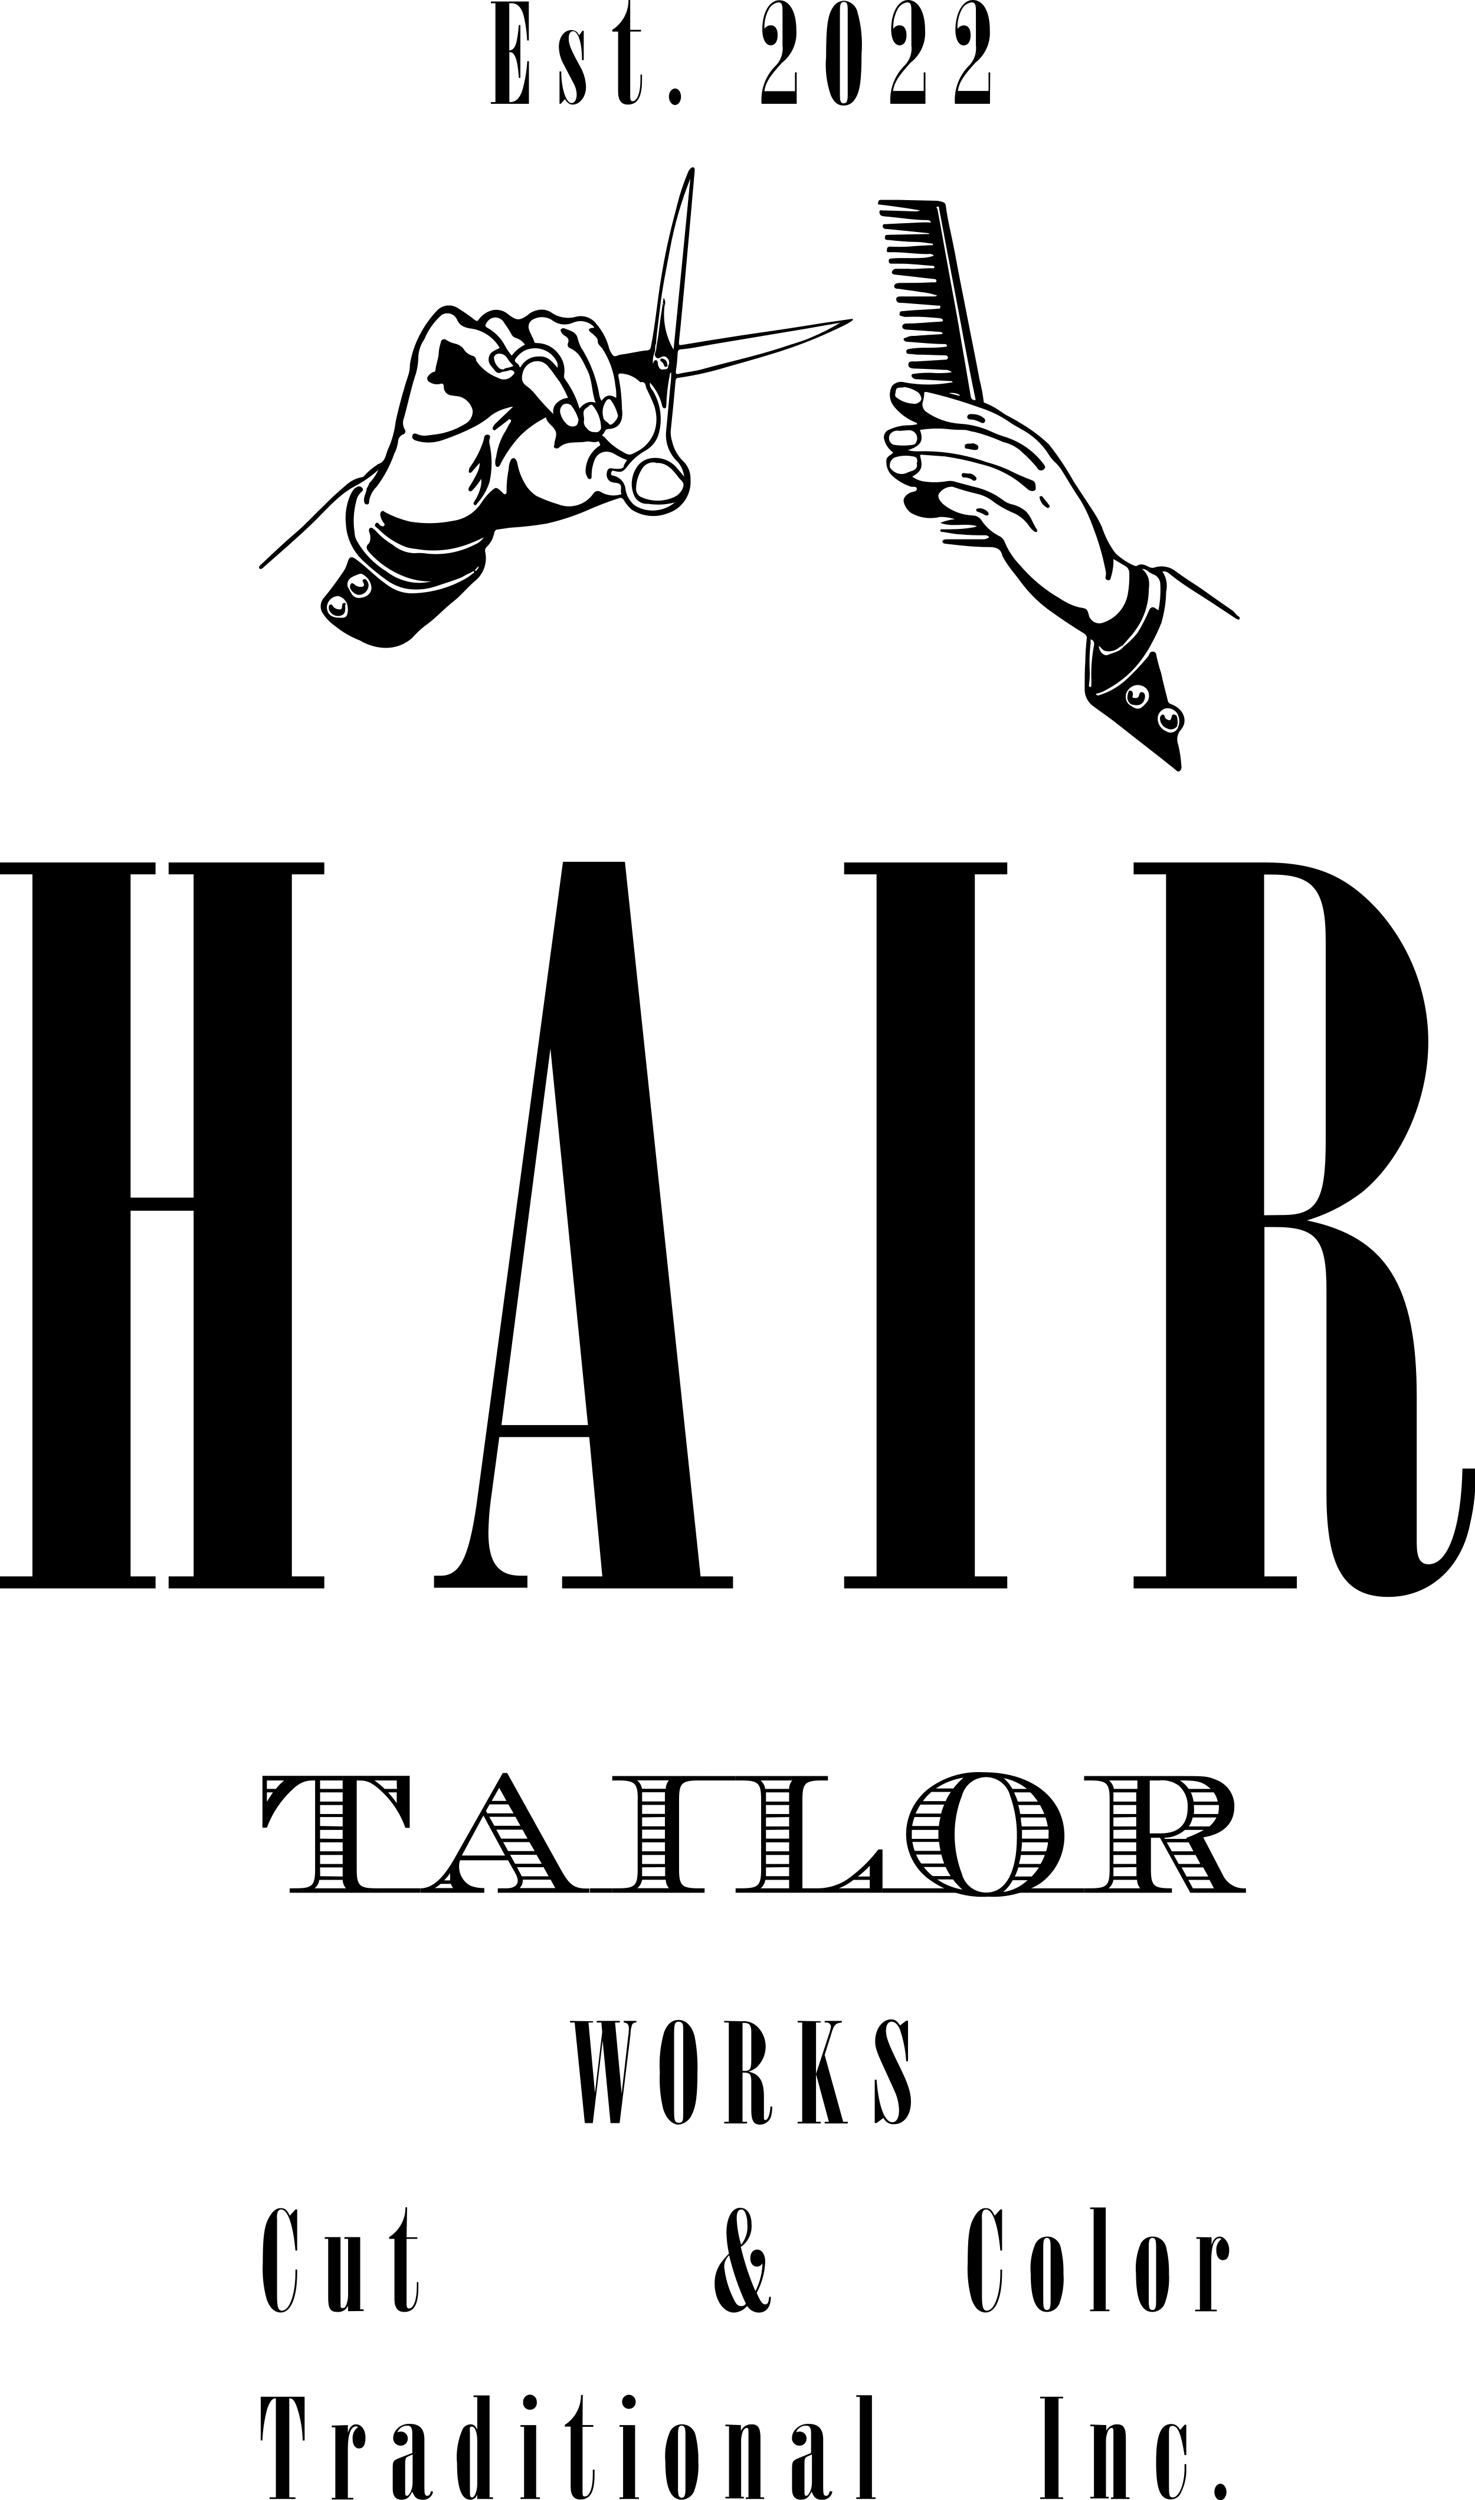 <?xml version="1.0" encoding="UTF-8"?><svg id="a" xmlns="http://www.w3.org/2000/svg" viewBox="0 0 136.45 231.17"><path d="M14.39,79.74v1.1h-2.31v29.89h5.83v-29.89h-2.31v-1.1h14.4v1.1h-3v64.91h3v1.11H15.6v-1.11h2.31v-33.81h-5.83v33.81h2.31v1.11H0v-1.11H3V80.84H0v-1.1H14.39Z"/><path d="M64.81,145.75h3v1.11h-15.81v-1.11h3.72l-1.21-12.88h-8.32l-.81,6c-.12,.94-.18,1.88-.2,2.82,0,2.81,.91,4,3,4h.61v1.11h-8.64v-1.11h.61c1.81,0,2.61-1.71,3.32-6.54l8-59.47h5.73l7,66.07Zm-13.89-48.81l-4.53,34.82h8l-3.47-34.82Z"/><path d="M93.18,79.74v1.1h-3v64.91h3v1.11h-15.09v-1.11h3V80.84h-3v-1.1h15.09Z"/><path d="M116.93,79.74c4.73,0,7.55,1.2,10.47,4.32,3.04,3.37,4.73,7.74,4.73,12.28,0,5.33-2.42,10.77-6,13.79-1.56,1.22-3.33,2.14-5.23,2.71,7.34,1.51,10.16,6,10.16,16.31v13.48c0,1.41,.3,2,1.11,2,1.81,0,3-3.42,3.12-8.85h1.2c.07,1.72-.1,3.45-.5,5.13-.81,4.13-3.82,6.74-7.55,6.74-4.12,0-5.73-2.71-5.73-9.56v-18.81c0-4.73-.91-5.83-4.83-5.83h-.91v32.3h3v1.11h-15.1v-1.11h3V80.84h-3v-1.1h12.06Zm1.71,32.6c3.22,0,4-1.31,4-6.94v-18.4c0-4.73-1.11-6.14-5-6.14h-.7v31.5l1.7-.02Z"/><path d="M27.49,208.08h-.16c-.22-2.4-.71-3.8-1.32-3.8-.15,0-.27,.1-.32,.24-.07,.21-.09,.43-.06,.65v7.15c0,1,.12,1.32,.45,1.32,.71,0,1.25-1.51,1.25-3.53v-.27h.16v.25c0,2.33-.57,3.72-1.52,3.72-.56,0-1-.4-1.29-1.18-.31-1.11-.43-2.25-.37-3.4,0-2.24,.12-3.29,.47-4s.72-1.07,1.18-1.07,.59,.2,.85,.7l.52-.58h.16v3.8Z"/><path d="M32.2,213.69v-.51c-.18,.39-.58,.62-1,.58-.64,0-.84-.31-.84-1.3v-5.46h-.32v-.16h1.46v5.9c0,.61,0,.66,.2,.66s.25-.12,.35-.32c.12-.35,.17-.71,.15-1.08v-5h-.34v-.16h1.46v6.68h.32v.15l-1.44,.02Z"/><path d="M37.61,206.86h1v.14h-1v6c0,.31,.06,.44,.22,.44,.43,0,.73-.78,.73-2v-.44h.14v.48c0,1.59-.39,2.28-1.31,2.28-.6,0-.9-.39-.9-1.2v-5.56h-.49v-.16c.94-.6,1.52-1.64,1.51-2.76h.15l-.05,2.78Z"/><path d="M70.57,209.2c-.1,.22-.31,.36-.55,.37-.37,0-.61-.31-.61-.78s.24-.8,.64-.8,.74,.43,.74,1.12c-.04,1.01-.31,2-.79,2.89,.34,.78,.53,1.06,.78,1.06s.32-.18,.38-.7h.15c0,.93-.41,1.46-1.12,1.46-.44-.01-.84-.24-1.07-.61-.3,.36-.74,.58-1.21,.61-1,0-1.8-1.18-1.8-2.7-.01-.64,.17-1.27,.52-1.81,.24-.33,.51-.65,.8-.94-.13-.64-.21-1.28-.23-1.93,0-1.37,.51-2.31,1.26-2.31s1.07,.7,1.07,1.62c.03,.79-.34,1.55-1,2,.33,1.4,.78,2.77,1.35,4.09,.38-.74,.6-1.56,.65-2.39v-.2l.04-.05Zm-3.56,.51c.11,.95,.38,1.87,.8,2.73,.28,.63,.44,.78,.79,.78,.16,0,.31-.09,.4-.22-.67-1.44-1.18-2.94-1.55-4.48-.32,.31-.49,.75-.45,1.19h0Zm2.13-4c0-.83-.23-1.43-.55-1.43s-.44,.31-.44,.81c.03,.83,.17,1.66,.41,2.45,.42-.51,.63-1.17,.58-1.83Z"/><path d="M92.7,208.08h-.16c-.22-2.4-.71-3.8-1.32-3.8-.15,0-.27,.1-.32,.24-.07,.21-.09,.43-.06,.65v7.15c0,1,.12,1.32,.45,1.32,.71,0,1.25-1.51,1.25-3.53v-.27h.16v.25c0,2.33-.57,3.72-1.52,3.72-.56,0-1-.4-1.29-1.18-.31-1.11-.43-2.25-.37-3.4,0-2.24,.12-3.29,.47-4s.72-1.07,1.18-1.07,.59,.2,.85,.7l.52-.58h.16v3.8Z"/><path d="M98.11,207.74c.2,.81,.29,1.64,.27,2.48,.07,.94-.06,1.89-.38,2.78-.2,.46-.65,.76-1.15,.76-1,0-1.5-1.13-1.5-3.5-.09-.97,.06-1.94,.44-2.83,.22-.4,.65-.65,1.11-.64,.57,0,1.07,.4,1.21,.95h0Zm-1.6,5c0,.64,.08,.84,.34,.84s.34-.2,.34-.84v-5c0-.64-.09-.83-.34-.83s-.34,.19-.34,.83v5Z"/><path d="M102.29,213.54h.34v.15h-1.78v-.15h.32v-9.29h-.32v-.15h1.44v9.44Z"/><path d="M107.87,207.74c.2,.81,.29,1.64,.27,2.48,.06,.94-.07,1.89-.4,2.78-.19,.46-.64,.76-1.14,.76-1,0-1.51-1.13-1.51-3.5-.09-.97,.06-1.94,.44-2.83,.22-.4,.65-.65,1.11-.64,.58,0,1.08,.39,1.23,.95h0Zm-1.6,5c0,.64,.08,.84,.34,.84s.34-.2,.34-.84v-5c0-.64-.08-.83-.34-.83s-.34,.19-.34,.83v5Z"/><path d="M112.08,206.86v.71c.17-.54,.41-.78,.77-.78s.86,.52,.86,1.23-.23,.95-.59,.95-.6-.37-.6-.86c-.04-.43,.14-.85,.48-1.11-.05-.04-.12-.06-.18-.06-.5,0-.77,.75-.77,2.07v4.54h.51v.15h-2v-.15h.44v-6.55h-.32v-.16l1.4,.02Z"/><path d="M54.86,186.88v.12h-.42l.6,6.51,.67-5.63-.08-.88h-.43v-.15h2.14v.15h-.44l.61,6.57,.58-5.09c.05-.3,.08-.61,.09-.92,0-.37-.14-.54-.48-.56v-.15h1.17v.15h-.08c-.15,0-.28,.1-.33,.24-.09,.29-.14,.59-.14,.9l-1,8.16h-.84l-.73-7.64-.91,7.64h-.74l-.94-9.3h-.43v-.15l2.13,.03Z"/><path d="M64.26,188.28c.21,1.1,.3,2.21,.26,3.33,0,2.14-.14,3.16-.51,3.89-.21,.52-.69,.88-1.24,.94-.56,0-1.12-.53-1.41-1.41-.28-1.13-.38-2.29-.32-3.45-.08-1.25,.05-2.51,.4-3.71,.3-.75,.74-1.11,1.35-1.11s1.21,.5,1.47,1.52Zm-1.06-.35c0-.66,0-.73-.09-.85-.07-.1-.19-.17-.31-.16-.35,0-.44,.2-.44,1v7.35c0,.81,.09,1,.44,1s.4-.17,.4-.78v-7.56Z"/><path d="M68.69,186.88c.56-.04,1.1,.19,1.47,.61,.43,.47,.67,1.09,.67,1.73,0,.74-.31,1.44-.85,1.94-.22,.17-.47,.3-.74,.38,1,.21,1.43,.85,1.43,2.3v1.9c0,.19,0,.28,.16,.28s.42-.48,.44-1.25h.17c0,.25-.02,.49-.07,.73-.07,.54-.53,.94-1.07,.94-.58,0-.8-.38-.8-1.34v-2.65c0-.67-.13-.82-.68-.82h-.13v4.55h.42v.15h-2.11v-.15h.42v-9.18h-.42v-.15l1.69,.03Zm.24,4.59c.45,0,.57-.18,.57-1v-2.57c0-.67-.16-.87-.71-.87h-.1v4.44h.24Z"/><path d="M75.92,186.88v.12h-.43v4.74l1.19-3.63c.09-.24,.15-.49,.19-.75-.02-.22-.21-.38-.43-.36h-.15v-.15h1.58v.15c-.58,.05-.74,.22-1,1.15l-.58,1.85,1.71,6.18h.43v.15h-2.14v-.15h.39l-1.19-4.41v4.41h.43v.15h-2.13v-.15h.42v-9.18h-.42v-.15l2.13,.03Z"/><path d="M84,190.58h-.17c-.06-.98-.25-1.95-.56-2.88-.18-.5-.48-.78-.79-.78s-.52,.3-.52,.84,.21,1.19,1.11,3,1.2,2.65,1.2,3.56c0,1.22-.63,2.08-1.54,2.08-.42,.04-.82-.19-1-.58l-.64,.47h-.17v-4h.17c.19,2.44,.74,3.93,1.46,3.93,.38,0,.62-.42,.62-1.08-.01-.52-.11-1.03-.29-1.51q-.12-.3-.73-1.63c-1.07-2.31-1.19-2.63-1.19-3.29,0-1.09,.66-2,1.46-2,.37,0,.55,.12,.84,.56l.57-.44h.17v3.75Z"/><path d="M24.94,231.05v-.15h.58v-9.15h-.06c-.28,0-.52,.32-.75,1-.25,.95-.39,1.91-.44,2.89h-.15v-4.04h4.06v4.05h-.18c-.02-1.08-.21-2.15-.56-3.17-.22-.56-.38-.73-.63-.73h-.05v9.15h.57v.15h-2.39Z"/><path d="M32.18,224.22v.71c.17-.54,.41-.78,.76-.78,.5,0,.87,.52,.87,1.23s-.23,1-.6,1-.59-.37-.59-.86c-.04-.44,.15-.86,.51-1.12-.06-.04-.12-.06-.19-.06-.49,0-.76,.75-.76,2.07v4.54h.51v.15h-2v-.15h.33v-6.52h-.33v-.16l1.49-.05Z"/><path d="M40.06,230.37c-.08,.48-.52,.81-1,.75-.47,0-.71-.19-.92-.75-.3,.58-.52,.75-1,.75s-.81-.27-.81-1v-1.86c0-.7,0-.77,.76-1.05l1.05-.41v-1.8c0-.54-.13-.73-.48-.73-.4,0-.76,.25-.91,.62,.1-.05,.22-.07,.33-.07,.34-.01,.63,.26,.64,.6,0,.02,0,.03,0,.05,.01,.35-.26,.64-.61,.65-.02,0-.03,0-.05,0-.38,0-.68-.29-.69-.67,0-.01,0-.03,0-.04,0-.23,.08-.46,.21-.65,.3-.44,.82-.69,1.35-.65,.89,0,1.33,.47,1.33,1.43v4.51c0,.54,.06,.71,.26,.71s.27-.13,.35-.43l.19,.04Zm-2.17-3.31c-.37,.15-.41,.22-.41,.78v2.33c0,.51,0,.59,.18,.59s.51-.54,.51-1.22v-2.61l-.28,.13Z"/><path d="M45.29,230.9h.32v.15h-1.46v-.42c-.08,.3-.35,.5-.66,.49-.8,0-1.21-1.13-1.21-3.33-.11-1.12,.08-2.25,.55-3.27,.16-.22,.42-.36,.7-.37,.27,0,.44,.13,.62,.48v-3h-.34v-.15h1.48v9.42Zm-1.14-5.26c0-.72-.21-1.28-.48-1.28s-.2,.1-.2,.65v5.18c0,.57,0,.72,.21,.72s.47-.54,.47-1.27v-4Z"/><path d="M49.6,230.9h.34v.15h-1.79v-.15h.33v-6.52h-.33v-.16h1.45v6.68Zm.06-8.81c.04,.35-.2,.67-.56,.71-.35,.04-.67-.2-.71-.56,0-.05,0-.11,0-.16-.01-.36,.28-.67,.64-.68h0c.36,.02,.64,.32,.63,.68Z"/><path d="M53.89,224.22h1v.16h-1v6c0,.31,0,.44,.21,.44,.44,0,.74-.78,.74-2v-.48h.16v.48c0,1.59-.4,2.28-1.32,2.28-.6,0-.89-.39-.89-1.2v-5.54h-.54v-.16c.94-.6,1.5-1.64,1.5-2.76h.16l-.02,2.78Z"/><path d="M58.75,230.9h.35v.15h-1.79v-.15h.33v-6.52h-.33v-.16h1.44v6.68Zm.06-8.81c0,.35-.28,.63-.63,.63s-.63-.28-.63-.63h0c-.02-.36,.26-.66,.62-.68h.02c.36,.02,.63,.32,.62,.68Z"/><path d="M64.33,225.1c.2,.81,.29,1.65,.27,2.48,.06,.94-.08,1.89-.4,2.78-.2,.45-.65,.75-1.15,.76-1,0-1.5-1.13-1.5-3.5-.09-.97,.06-1.94,.44-2.83,.22-.4,.64-.65,1.1-.64,.58,0,1.09,.39,1.24,.95h0Zm-1.61,5c0,.64,.09,.84,.34,.84s.35-.2,.35-.84v-5c0-.64-.09-.83-.35-.83s-.34,.19-.34,.83v5Z"/><path d="M68.54,224.22v.53c.18-.38,.58-.62,1-.6,.59,0,.81,.33,.81,1.26v5.49h.34v.15h-1.69v-.15h.24v-5.9c0-.38,0-.52-.16-.52s-.3,.17-.38,.37c-.11,.32-.16,.66-.14,1v5h.25v.15h-1.7v-.15h.33v-6.52h-.33v-.16l1.43,.05Z"/><path d="M77,230.37c-.08,.48-.52,.81-1,.75-.46,0-.7-.19-.92-.75-.29,.58-.52,.75-1,.75s-.81-.27-.81-1v-1.86c0-.7,.06-.77,.76-1.05l1-.41v-1.8c0-.54-.12-.73-.48-.73-.4,0-.76,.25-.91,.62,.1-.05,.22-.07,.33-.07,.34-.01,.63,.26,.64,.6,0,.02,0,.03,0,.05,.01,.35-.26,.64-.61,.65-.01,0-.03,0-.04,0-.38,.01-.69-.28-.7-.66,0-.02,0-.03,0-.05,0-.23,.08-.46,.21-.65,.31-.44,.82-.68,1.35-.65,.89,0,1.33,.47,1.33,1.43v4.51c0,.54,.06,.71,.26,.71s.27-.13,.35-.43l.24,.04Zm-2.17-3.31c-.37,.15-.41,.22-.41,.78v2.33c0,.51,0,.59,.18,.59s.51-.54,.51-1.22v-2.61l-.28,.13Z"/><path d="M80.66,230.9h.34v.15h-1.79v-.15h.33v-9.29h-.33v-.15h1.45v9.44Z"/><path d="M98.35,221.6v.15h-.43v9.15h.43v.15h-2.13v-.15h.43v-9.15h-.43v-.15h2.13Z"/><path d="M102.34,224.22v.53c.19-.38,.58-.61,1-.6,.59,0,.81,.33,.81,1.26v5.49h.34v.15h-1.71v-.15h.22v-5.9c0-.38,0-.52-.16-.52s-.3,.17-.38,.37c-.11,.32-.17,.66-.15,1v5h.26v.15h-1.7v-.15h.33v-6.52h-.33v-.16l1.47,.05Z"/><path d="M109.74,227h-.16c-.32-2-.61-2.71-1.13-2.71-.23,0-.31,.17-.31,.61v4.75c0,1,0,1.26,.35,1.26,.58,0,1.09-1.23,1.09-2.67v-.41h.16v.43c.03,.77-.15,1.54-.5,2.22-.16,.38-.54,.62-.95,.61-1,0-1.34-1-1.34-3.47s.43-3.5,1.41-3.5c.31,0,.6,.16,.74,.44l.09,.1,.39-.47h.16v2.81Z"/><path d="M113.46,230.4c0,.43-.26,.77-.56,.77s-.56-.34-.56-.77,.25-.76,.56-.76,.56,.36,.56,.76Z"/><path d="M37.9,169h-.4c-.42-1.2-1.1-2.28-2-3.18-.94-.92-1.44-1.2-2.22-1.2h-.28v8.2c0,1.53,.25,1.77,1.82,1.77h.53v.41h-8.55v-.41h.53c1.57,0,1.82-.24,1.82-1.77v-8.2h-.23c-.87,0-1.45,.34-2.39,1.36-.8,.87-1.43,1.89-1.84,3h-.41v-4.79h13.62v4.81Zm-12.38-3.6c.23-.29,.48-.55,.76-.78h-1.59v.78h.83Zm-.83,.32v.87c.18-.3,.3-.5,.56-.87h-.56Zm4.85,8.09c-.04,.31-.2,.59-.44,.78h2.9c-.18-.22-.29-.49-.3-.78h-2.16Zm2.16-.31v-.84h-2.09v.34c.01,.16,.01,.31,0,.47l2.09,.03Zm0-8.1v-.78h-2.09v.78h2.09Zm0,1.17v-.85h-2.09v.85h2.09Zm0,1.15v-.83h-2.09v.83h2.09Zm0,1.15v-.87h-2.09v.83l2.09,.04Zm0,1.15v-.83h-2.09v.81l2.09,.02Zm0,1.15v-.83h-2.09v.83h2.09Zm0,1.17v-.83h-2.09v.83h2.09Zm5-7.72h-2.06c.34,.23,.65,.49,.94,.78h1.14l-.02-.78Zm-.8,1.1c.29,.31,.56,.65,.8,1v-1h-.8Z"/><path d="M42.56,172c-.06,.18-.09,.36-.09,.55-.01,.76,.4,1.46,1.07,1.81,.4,.15,.83,.22,1.26,.21v.43h-5.9v-.41c1.1,0,2.09-.9,3.13-2.74l4.48-7.92h.41l5,9c.76,1.35,1.22,1.68,2.36,1.68h.24v.39h-8.47v-.41h.85c.61,0,1-.28,1-.72-.02-.2-.08-.39-.17-.57l-.73-1.3h-4.44Zm-1.8,2.18c-.17,.15-.35,.28-.55,.39h1.7c-.08-.12-.15-.25-.2-.39h-.95Zm.88-.32c-.01-.1-.01-.2,0-.3,0-.12,0-.25,0-.37-.16,.24-.35,.46-.55,.67h.55Zm3.08-6l-2,3.7h4l-2-3.7Zm2.79-.2l-.48-.83h-1.74l-.33,.6,.12,.23h2.43Zm.63,1.15l-.46-.83h-2.42l.47,.83h2.41Zm-1.29-2.3l-.67-1.21-.69,1.21h1.36Zm1.95,3.49l-.46-.83h-2.43l.46,.83h2.43Zm.66,1.15l-.48-.83h-2.43l.46,.83h2.45Zm.65,1.17l-.48-.83h-2.44l.46,.83h2.46Zm.64,1.16l-.46-.84h-2.46l.44,.84h2.48Zm-2.39,.42c0,.26-.11,.5-.3,.67h3.31l-.43-.78h-2.58v.11Z"/><path d="M59,166.39c0-1.52-.25-1.77-1.83-1.77h-.53v-.41h8.54v.41h-.53c-1.58,0-1.83,.25-1.83,1.77v6.43c0,1.53,.25,1.77,1.83,1.77h.53v.41h-8.55v-.41h.53c1.58,0,1.83-.24,1.83-1.77v-6.43Zm2.59-1c0-.29,.11-.56,.29-.78h-2.94c.24,.19,.4,.47,.45,.78h2.2Zm-2.19,8.41c-.05,.31-.21,.59-.45,.78h2.93c-.18-.22-.29-.49-.29-.78h-2.19Zm0-8.09c0,.15,0,.31,0,.46v.39h2.11v-.85h-2.11Zm0,6.94v.35c0,.16,0,.31,0,.47h2.13v-.84l-2.13,.02Zm0-5.77v.83h2.11v-.83h-2.11Zm0,1.15v.83h2.11v-.86l-2.11,.03Zm0,1.15v.82h2.11v-.83h-2.11Zm0,1.16v.83h2.11v-.83h-2.11Zm0,1.17v.83h2.11v-.83h-2.11Z"/><path d="M75.49,174.59c1.22,.03,2.41-.38,3.35-1.17,.91-.7,1.72-1.51,2.41-2.42h.39v4h-13.59v-.41h.53c1.58,0,1.83-.24,1.83-1.77v-6.43c0-1.52-.25-1.77-1.83-1.77h-.53v-.41h8.54v.41h-.53c-1.58,0-1.83,.25-1.83,1.77v8.2h1.26Zm-2.49-9.19c0-.29,.11-.56,.29-.78h-2.94c.24,.19,.4,.47,.44,.78h2.21Zm-2.2,8.41c-.04,.31-.2,.59-.44,.78h2.64v-.78h-2.2Zm.06-8.09c0,.15,0,.31,0,.46v.39h2.14v-.85h-2.14Zm0,6.94v.34c0,.16,0,.31,0,.47h2.14v-.84l-2.14,.03Zm0-5.77v.83h2.14v-.83h-2.14Zm0,1.15v.83h2.14v-.87l-2.14,.04Zm0,1.15v.81h2.14v-.83l-2.14,.02Zm0,1.15v.83h2.14v-.83h-2.14Zm0,1.17v.83h2.14v-.83h-2.14Zm8.09,2.3c-.4,.33-.86,.59-1.34,.78h2.85v-.78h-1.51Zm1.51-.31v-1c-.33,.37-.7,.7-1.1,1h1.1Z"/><path d="M98.47,169.76c0,1.76-.85,3.41-2.29,4.41-1.42,.87-3.07,1.29-4.73,1.19-1.94,.13-3.87-.42-5.45-1.56-1.36-.97-2.17-2.53-2.18-4.2,0-1.76,.88-3.41,2.34-4.41,1.42-.97,3.12-1.44,4.84-1.33,4.46,0,7.47,2.39,7.47,5.9Zm-14.12-.57v.37c0,.15,0,.31,0,.46h2.46v-.83h-2.46Zm.25-1.19c-.1,.27-.17,.55-.22,.83h2.47c.03-.28,.08-.56,.15-.83h-2.4Zm-.2,2.3c.05,.28,.12,.56,.21,.83h2.39c-.06-.31-.09-.49-.13-.83h-2.47Zm.74-3.45c-.16,.27-.31,.54-.44,.83h2.36c.07-.28,.17-.56,.28-.83h-2.2Zm-.39,4.62c.12,.3,.28,.57,.47,.83h2.12c-.1-.27-.19-.55-.26-.83h-2.33Zm1.42-5.79c-.3,.25-.57,.53-.79,.85h2.1c.13-.3,.29-.58,.48-.85h-1.79Zm-.72,6.94c.24,.31,.52,.59,.83,.84h1.66c-.18-.27-.33-.55-.46-.84h-2.03Zm2.74-7.26c.28-.36,.59-.7,.94-1-.91,.14-1.79,.48-2.55,1h1.61Zm-1.49,8.41c.7,.48,1.5,.8,2.34,.94-.33-.28-.62-.59-.88-.94h-1.46Zm2.3-7.77c-.46,1.15-.69,2.37-.69,3.61,0,1.25,.23,2.5,.68,3.67,.27,1.03,1.22,1.73,2.28,1.7,1.76,0,2.8-1.9,2.8-5.1,.03-1.3-.18-2.6-.62-3.83-.31-1.23-1.56-1.98-2.79-1.67-.81,.2-1.44,.82-1.66,1.62h0Zm4.68,7.84c-.22,.42-.52,.79-.88,1.1,.85-.13,1.64-.51,2.26-1.1h-1.38Zm1.32-8.44c-.63-.5-1.37-.84-2.15-1,.32,.28,.6,.62,.8,1h1.35Zm-1.19,.32c.13,.28,.25,.56,.34,.85h1.85c-.19-.31-.43-.6-.69-.85h-1.5Zm.39,6.94c-.08,.29-.19,.57-.32,.84h1.56c.25-.26,.47-.54,.67-.84h-1.91Zm0-5.77c.08,.27,.14,.55,.18,.83h2.23c-.12-.28-.25-.56-.4-.83h-2.01Zm.24,4.62c-.04,.28-.1,.56-.18,.83h2c.16-.26,.29-.54,.39-.83h-2.21Zm0-3.47c0,.25,0,.34,.08,.83h2.41c-.05-.28-.12-.56-.21-.83h-2.28Zm.1,2.3c0,.28-.03,.55-.07,.83h2.3c.09-.27,.16-.55,.18-.83h-2.41Zm0-1.15v.81h2.46v-.35c.01-.16,.01-.32,0-.48l-2.46,.02Z"/><path d="M113.12,173.35c.38,.82,1.24,1.32,2.14,1.24v.41h-5.15l-2.8-5.08h-.84v2.9c0,1.53,.25,1.77,1.83,1.77h.11v.41h-8.12v-.41h.53c1.58,0,1.83-.24,1.83-1.77v-6.43c0-1.52-.25-1.77-1.83-1.77h-.53v-.41h9c2.09,0,2.41,0,3.24,.36,1.02,.39,1.68,1.37,1.66,2.46,0,1.54-1,2.55-2.88,2.85l1.81,3.47Zm-7.9-8.73h-2.63c.24,.19,.4,.47,.45,.78h2.18v-.78Zm-2.22,9.19c-.05,.31-.21,.59-.45,.78h2.93c-.18-.22-.29-.49-.29-.78h-2.19Zm0-8.09c0,.15,0,.31,0,.46v.39h2.11v-.85h-2.11Zm0,6.94v.34c0,.16,0,.31,0,.47h2.13v-.84l-2.13,.03Zm0-5.77v.83h2.11v-.83h-2.11Zm0,1.15v.83h2.11v-.87l-2.11,.04Zm0,1.15v.81h2.11v-.83l-2.11,.02Zm0,1.15v.83h2.11v-.83h-2.11Zm0,1.17v.83h2.11v-.83h-2.11Zm4.36-2c1.68,0,2.51-.8,2.51-2.41,.04-.75-.25-1.49-.81-2-.53-.38-1.19-.56-1.84-.48h-.86v4.89h1Zm2.26-.32c-.53,.46-1.21,.72-1.91,.73l.05,.1h2v-.1c.56-.2,1.09-.44,1.61-.73h-1.75Zm-1.68,1.15l.46,.83h2l-.44-.83h-2.02Zm.64,1.17l.46,.83h2l-.44-.83h-2.02Zm3.42-6.11c-.73-.66-1.2-.8-2.85-.78,.32,.2,.6,.46,.81,.78h2.04Zm-2.69,7.26l.46,.84h2l-.46-.84h-2Zm.62,1.15l.42,.78h1.95l-.41-.78h-1.96Zm.4-5.77c-.06,.3-.18,.58-.35,.83h1.9c.27-.23,.49-.51,.65-.83h-2.2Zm-.17-2.32c.13,.27,.21,.55,.25,.85h2.24c-.06-.31-.19-.6-.37-.85h-2.12Zm.28,1.17c.03,.28,.03,.55,0,.83h2.25c.04-.2,.07-.4,.07-.6v-.23h-2.32Z"/><path d="M48.92,3.74h-.15c-.04-.67-.12-1.34-.26-2-.18-.95-.58-1.44-1.18-1.44h-.22V4.66c.52,0,.75-.62,.88-2.34h.15V7.2h-.14c-.12-1.71-.37-2.42-.88-2.38v4.62h.08c.51,0,.87-.34,1.12-1.08,.25-.88,.4-1.79,.46-2.7h.15v3.94h-3.52v-.16h.42V.3h-.42V.14h3.51V3.74Z"/><path d="M54,5.56h-.16c0-1.65-.37-2.68-.83-2.68-.24,0-.4,.25-.4,.64,0,.59,.16,1,1.08,2.67,.32,.57,.5,1.21,.52,1.86,0,.87-.56,1.62-1.23,1.62-.28,0-.48-.14-.72-.5l-.39,.43h-.11v-3h.16c0,1.6,.45,2.93,.95,2.93,.28,0,.48-.32,.48-.79-.01-.35-.1-.69-.27-1l-1-1.91c-.24-.46-.37-.97-.38-1.49,0-.89,.48-1.56,1.16-1.56,.32-.01,.61,.19,.71,.5l.3-.43h.13v2.71Z"/><path d="M58.3,2.76h1v.16h-1v6c0,.31,.06,.44,.21,.44,.44,0,.74-.78,.74-2v-.46h.14v.49c0,1.58-.4,2.28-1.32,2.28-.59,0-.89-.4-.89-1.21V2.92h-.54v-.16C57.58,2.16,58.15,1.12,58.14,0h.16V2.76Z"/><path d="M63,8.94c0,.43-.25,.77-.55,.77s-.57-.34-.57-.77,.26-.76,.57-.76,.55,.34,.55,.76Z"/><path d="M73.7,9.6h-3.25c-.11-1.35,.4-2.67,1.38-3.6,.44-.49,.64-1.15,.56-1.8V1c0-.6-.08-.78-.39-.78-.36,.06-.67,.27-.85,.59-.32,.57-.47,1.21-.43,1.86,.12-.2,.34-.33,.58-.33,.41,0,.64,.33,.64,.91s-.24,.94-.65,.94-.77-.5-.77-1.48c0-1.56,.67-2.69,1.58-2.69s1.57,1,1.57,2.8c.08,1.16-.43,2.29-1.35,3-1.13,1.24-1.5,1.83-1.61,2.61h2.83v-1.74h.16v2.91Z"/><path d="M79.29,1c.38,1.3,.52,2.65,.41,4,0,2.38-.14,3.44-.58,4.12-.21,.39-.62,.64-1.07,.64-.55,0-.94-.33-1.21-1-.38-1.12-.52-2.3-.42-3.48,0-2.79,.15-3.88,.63-4.6,.21-.36,.58-.59,1-.61,.57,.01,1.07,.39,1.24,.93Zm-1.59,7.8c0,.58,.09,.75,.35,.75s.37-.17,.37-.75V.92c0-.57-.08-.74-.35-.74s-.37,.17-.37,.74v7.88Z"/><path d="M85.62,9.6h-3.25c-.11-1.34,.4-2.67,1.37-3.6,.45-.49,.66-1.15,.57-1.8V1c0-.6-.08-.78-.4-.78-.36,.06-.67,.28-.85,.59-.31,.57-.46,1.21-.42,1.86,.12-.2,.34-.33,.58-.33,.41,0,.64,.33,.64,.91s-.24,.94-.65,.94-.77-.5-.77-1.48C82.44,1.16,83.11,0,84,0s1.58,1,1.58,2.8c.08,1.16-.43,2.29-1.35,3-1.13,1.24-1.5,1.83-1.62,2.61h2.84v-1.72h.16v2.91Z"/><path d="M91.58,9.6h-3.24c-.11-1.34,.4-2.67,1.37-3.6,.44-.49,.65-1.15,.57-1.8V1c0-.6-.09-.78-.4-.78-.37,.05-.7,.27-.88,.6-.31,.57-.46,1.21-.42,1.86,.12-.2,.34-.33,.58-.33,.41,0,.63,.33,.63,.91s-.24,.94-.65,.94-.76-.5-.76-1.48C88.41,1.16,89.07,0,90,0s1.57,1,1.57,2.8c.08,1.16-.43,2.28-1.34,3-1.14,1.24-1.5,1.83-1.62,2.61h2.84v-1.72h.15l-.02,2.91Z"/><path d="M32.74,45c-.39,.22-.76,.47-1.11,.75-.95,.77-1.76,1.68-2.62,2.53-1.47,1.42-3,2.73-4.56,4.11-.12,.11-.32,.32-.45,.17s.1-.32,.23-.44c1.06-1,2.11-2,3.22-2.94,.9-.77,1.69-1.66,2.55-2.47,.64-.65,1.3-1.26,2-1.84,.4-.38,.89-.63,1.43-.74,.11,0,.21-.06,.28-.15,.35-.39,.74-.72,1.18-1,0,0,0-.05,.05-.06,.78-.19,.73-1,1-1.48,.34-.78,.56-1.6,.66-2.44,.32-1.5,.73-2.98,1.21-4.44,.08-.28,.11-.57,.11-.86,.15-.94,.45-1.85,.89-2.7,.44-.85,.99-1.63,1.65-2.32,.49-.48,1.24-.58,1.83-.23,.57,.34,1.11,.72,1.63,1.13,.16,.11,.24,.14,.34,0,.33-.48,.83-.81,1.4-.92,.51-.07,1.02,.09,1.4,.44,.65,.47,.91,.62,1.71,.07,.42-.4,1-.59,1.58-.53,.22,.04,.44,.12,.63,.24,.64,.46,1.45,.62,2.22,.43,.74-.23,1.55,.04,2,.68,.5,.58,.87,1.26,1.09,2,.06,.29,.18,.56,.36,.8,.22,.33,.53,0,.78,0,.79-.1,1.56-.3,2.35-.39,.35,0,.4-.14,.46-.47,.4-2.06,.57-4.15,.92-6.22,.34-2.13,.8-4.23,1.37-6.31,.27-1.16,.63-2.3,1.09-3.4,.02-.08,.06-.15,.1-.22,.1-.16,.25-.35,.42-.31s.13,.31,.11,.49l-.48,5.43c-.14,1.51-.27,3-.41,4.52-.18,1.91-.35,3.81-.55,5.71,0,.29,0,.31,.28,.27,1.8-.3,3.61-.59,5.42-.87l4.17-.61c1.16-.17,2.33-.37,3.49-.55l2.6-.37h.14s0,.1-.07,.15c-.29,.21-.6,.39-.93,.53-1.59,.78-3.23,1.46-4.91,2.04-1.9,.65-3.83,1.17-5.75,1.72-1.46,.45-2.95,.78-4.46,1-.19,0-.28,.08-.3,.32-.13,1.55-.29,3.11-.45,4.66,0,.3,.04,.59,.13,.87,.16,.74,.54,1.42,1.1,1.93,.41,.43,.63,1.01,.61,1.6,.11,1.41-.76,2.72-2.11,3.15-1.1,.43-2.34,.3-3.34-.34-.3-.27-.55-.58-.75-.93-.17-.21-.3-.17-.48-.11-1.02,.33-2.02,.72-3,1.16-1.17,.5-2.39,.89-3.63,1.17-1.11,.19-2.23,.31-3.36,.38l-1.14,.16c-.21,0-.3,.14-.36,.36-.09,.46-.31,.88-.64,1.21-.16,.12-.23,.33-.18,.52,.22,1.02-.17,2.08-1,2.72-.67,.58-1.23,1.29-1.93,1.84-.93,.72-1.69,1.61-2.67,2.28-.42,.34-.82,.71-1.18,1.12-.75,.66-1.74,.98-2.74,.89-.74-.06-1.45-.3-2.09-.68-.83-.32-1.6-.76-2.28-1.33-.5-.34-.92-.79-1.23-1.32-.2-.45-.11-.98,.23-1.33,.64-.77,1.22-1.58,1.78-2.4,.17-.26,.29-.54,.37-.84,.17-.56,.37-.59,.84-.24,1.09,.81,2,1.83,3.19,2.57,.59,.35,1.26,.54,1.94,.54,1.76-.04,3.48-.51,5-1.39,.21-.12,.4-.26,.58-.42h0c.07-.02,.13-.07,.16-.14v-.09h-.11l-.15,.1c-.3,.13-.59,.28-.87,.45-.79,.33-1.6,.56-2.41,.84-.63,.21-1.29,.31-1.95,.29-.92,0-1.81-.3-2.56-.83-.79-.56-1.55-1.18-2.25-1.85-.93-.88-1.49-2.08-1.56-3.35-.1-.88,.03-1.78,.37-2.6,.1-.25,.23-.48,.4-.68,.09-.07,.19-.14,.3-.19,.15-.07,.33-.03,.43,.11,.09,.07,.1,.2,.03,.28,0,.01-.02,.02-.03,.03-.27,.22-.46,.53-.53,.87-.26,.95-.32,1.95-.17,2.92,0,.28,.08,.55,.21,.79,.65,1.16,1.59,2.13,2.72,2.82,.91,.71,2.03,1.09,3.19,1.07,.33,0,.66-.08,1-.12-.83,0-1.65-.14-2.43-.43-1.31-.49-2.47-1.29-3.39-2.34-.2-.24-.28-.49,0-.73,.09-.1,.14-.23,.15-.37,.04-.26,0-.53-.12-.77,0-.12,0-.2,.06-.28,.08-.08,.21-.08,.29,0,.09,.06,.17,.13,.25,.2,.46,.52,1,.97,1.6,1.32,.56,.48,1.26,.75,2,.78,.29-.03,.59-.03,.88,0,1.6,.23,3.24-.04,4.68-.78,.35-.14,.66-.38,.87-.69-.53,.27-1.08,.5-1.64,.7-1.48,.52-3.06,.65-4.6,.38-.31-.03-.63-.08-.93-.17-.98-.36-1.86-.94-2.59-1.68-.13-.13-.45-.26-.25-.5s.31,.11,.46,.19,.23,.1,.33,0,0-.2-.06-.27c-.15-.2-.26-.44-.3-.69-.03-.13,.01-.27,.12-.36,.13-.11,.21,0,.31,.07,.75,.4,1.55,.7,2.38,.89,1.29,.2,2.61,.18,3.89-.08,1.07-.14,2.02-.73,2.62-1.63,.23-.36,.5-.7,.8-1,.59-.53,.57-.56,1.17,0,.08,.08,.17,.21,.29,.15s.11-.2,.1-.33c0-.67,.07-1.34,.2-2,0-.28,.07-.56,.19-.81,.14-.24,.36-.25,.5,0,.06,.11,.1,.22,.12,.34,.11,.6,.32,1.18,.62,1.71,.26,.51,.65,.94,1.13,1.26,.64,.31,1.31,.57,2,.77,1.19,.48,2.56,.06,3.28-1,.14-.22,.43-.29,.65-.15h0c.58,.36,1.29,.44,1.94,.22-.13-.29,.05-.64-.1-.86s-.54-.17-.82-.26-.52-.43-.43-.89,.33-.41,.66-.35c.2,.03,.39,.03,.59,0,.14,0,.27-.08,.32-.21,0-.22,.21-.38,.29-.59-.38-.13-.75-.31-1.09-.52-.26-.17-.57-.26-.88-.25-.44,.03-.83,.3-1,.71-.2,.48-.31,1-.3,1.53,0,.13,0,.25-.14,.29s-.21-.08-.26-.18c-.1-.17-.16-.37-.16-.57,.02-.9,.46-1.74,1.19-2.26,.1-.08,.23-.1,.12-.27s0-.25-.2-.18c-.36,.15-.72-.08-1.05,0-.85,.16-1.79-.11-2.53,.56-.12,.1-.29,.1-.41,0-.12-.1,0-.22,0-.33,0-.43,.33-.84,.05-1.31s-.74-.64-.84-1.17l-.58,.33c-.66,.38-1.26,.85-1.8,1.38-.75,.81-1.38,1.72-1.87,2.71-.06,.11-.12,.18-.24,.17s-.17-.14-.19-.26c-.02-.23,0-.46,.08-.67,.11-.79,.37-1.55,.77-2.24,.21-.29,.32-.64,.54-.93,.06-.08,.12-.21,0-.28s-.17,0-.25,.09l-1,.76c-.1,.07-.19,.23-.33,.09s0-.27,.05-.39c.09-.12,.2-.24,.32-.34l1.46-1.39c-.23,0-.4,.07-.56,.12-.52,.13-1,.35-1.44,.66-.47,.41-.99,.76-1.54,1.05-.94,.48-1.92,.89-2.92,1.23-.82,.3-1.71,.33-2.54,.06-.24-.08-.38-.24-.31-.47s.28-.2,.47-.11c.27,.12,.57,.16,.86,.12l1-.13c.89-.14,1.75-.46,2.52-.93,.48-.24,.77-.75,.72-1.29-.15-.6-.6-1.07-1.19-1.25l-.75-.11c-.43-.03-.76-.41-.73-.84,0-.21-.12-.3-.31-.23-.34,.09-.7,.03-1-.16-.18-.08-.27-.29-.19-.47,.02-.05,.06-.1,.1-.14,.12-.15,.27-.26,.44-.33,.09,0,.17,0,.19-.18,.06-.56,.3-1.08,.31-1.66,.03-.3,.09-.6,.19-.89,.01-.18,.16-.31,.34-.3,.08,0,.15,.04,.21,.1,.22,.14,.47,.24,.72,.3,.3,.06,.58,.21,.79,.43,.19,.35,.51,.61,.89,.71,.16,.04,.28,.18,.31,.34,0,.17,.15,.28,.23,.41,.47,.57,1.08,1.01,1.77,1.27,.44,.27,1,.2,1.35-.18,.08-.1,.27-.22,.17-.36-.11-.14-.3-.2-.47-.13-.24,.1-.5,.07-.74,.18-.17,.1-.38,.06-.5-.09-.16-.2-.33-.38-.48-.59-.16-.21-.21-.49-.14-.74,.13-.53,.61-.61,1-.85-.55-.92-1.45-1.56-2.5-1.76-.61-.07-1.22-.21-1.47-.9-.07-.12-.15-.22-.25-.31-.33-.27-.8-.3-1.16-.07-.69,.62-1.24,1.38-1.59,2.24-.32,.46-.51,.99-.56,1.55,0,.65-.1,1.3-.32,1.92-.39,1.25-.65,2.52-1,3.78-.15,.36-.13,.77,.07,1.1,.09,.14,.06,.32-.08,.42-.03,.02-.06,.04-.1,.04-.27,.12-.45,.39-.45,.69-.05,.38-.17,.76-.35,1.1-.38,1.09-.93,2.12-1.63,3.04-.36,.36-.61,.82-.69,1.32,0,.13,0,.34-.22,.32s-.24-.2-.26-.39c0-.38,.2-.69,.25-1v-.07l.22-.41v-.07c.36-.37,.65-.79,.86-1.26-.68,.62-1.44,1.14-2.26,1.56h0Zm11.41,7.64c.09-.07,.14-.18,.13-.3l-.22,.23c0,.06-.19,.11-.09,.19s.13-.07,.18-.13h0Zm16.42-19.91c.1-.23,.16-.47,.16-.72,.15-.75,.24-1.5,.33-2.25,.07-.56,.17-1.11,.25-1.67q.12,0,.16,.24c-.16,1.39,.13,2.79,.84,4,.52-5.27,1.04-10.54,1.55-15.81-.83,2.07-1.45,4.21-1.86,6.4-.33,1.81-.72,3.61-.93,5.44-.12,1.13-.31,2.26-.38,3.4-.16,.28,0,.61-.17,.89-.11,.32-.15,.66-.12,1,.07-.15,.08-.36,.27-.35s.18,.22,.19,.38c.02,.09,.05,.17,.09,.25,.06,.18,.25,.28,.43,.22h.02c.17,0,.44,0,.41-.32,.16-.24,.11-.56-.11-.75-.2-.2-.41-.15-.65,0s-.49-.07-.48-.35Zm-9.39,5.54v.07c.06,0,0-.07,0-.12-.06-.38,.08-.76,.37-1,.27-.25,.63-.41,1-.43-.22-.52-.49-1.03-.79-1.51-.35-.44-.64-.93-1-1.33-.29-.42-.79-.63-1.29-.54-.49,.09-.9,.44-1.07,.91-.14,.46-.24,.92,.23,1.31,.36,.25,.68,.55,.95,.9,.5,.61,1.03,1.19,1.6,1.74Zm5.76-1.51h.07v-.08c0-.33,0-.66-.08-1-.12-1.22-.52-2.39-1.19-3.42-.14-.23-.46-.42-.44-.69s-.2-.45-.38-.62-.19-.15-.28-.23-.18-.14-.15-.26,.17-.11,.27-.14,.16,.07,.2-.08c-.5-.54-1.29-.7-1.96-.4-.59,.26-1.28,.2-1.82-.16-.51-.4-1.22-.47-1.8-.18-.35,.13-.54,.5-.47,.86,.1,.44,.38,.81,.52,1.24,0,.12,.14,.11,.23,.12,.79,0,1.53,.37,2,1,.45,.54,.64,1.24,.53,1.93-.04,.14-.01,.28,.07,.4,.61,.82,1.07,1.75,1.35,2.74,.16-.24,.39-.43,.66-.54,.26-.12,.57-.12,.83,0-.38-1-.29-2.11-.78-3.05-.39-.75-.67-1.61-1.57-2-.18-.06-.28-.25-.22-.43,0-.01,0-.02,.01-.03,.14-.34,0-.53-.28-.68-.15-.09-.27-.22-.35-.37,0-.08-.13-.15,0-.25,.07-.09,.19-.12,.29-.08,.26,.09,.52,.19,.77,.31,.24,.12,.42,.35,.47,.62,.1,.43,.28,.83,.53,1.19,.7,1.19,1.18,2.49,1.44,3.84,.02,.26,.1,.51,.23,.74,.36-.49,.75-.65,1.3-.3Zm20.79-6.92l-3.28,.57-8.45,1.41c-1,.17-1.92,.38-2.9,.47-.39,0-.4,.17-.42,.46-.02,.53-.08,1.06-.16,1.58,0,.26,.06,.28,.24,.24,.74-.18,1.49-.23,2.23-.44,2.44-.68,4.93-1.21,7.34-2,.86-.3,1.75-.52,2.59-.88,.97-.4,1.91-.87,2.81-1.41Zm-17,9c0-.45-.07-.9-.21-1.33-.21-.53-.44-1.05-.7-1.56-.13-.28-.05-.71-.58-.61,0,0-.08-.06-.12-.1-.44-.41-1-.65-1.6-.7-.28-.05-.36,.07-.3,.3,.2,.99,.3,1.99,.32,3,.12,.91-.12,1.81-1.3,1.83-.28,0-.3,.34-.47,.49s.1,.18,.17,.27c.45,.54,1.01,.99,1.63,1.32,.63,.39,.71,.36,1.35,0,1.09-.55,1.79-1.66,1.8-2.88v-.03Zm-.6-3.5c-.05,.26,.03,.53,.22,.72,.75,1.19,.96,2.64,.6,4-.17,.66-.6,1.23-1.19,1.57-.66,.36-1.23,.85-1.69,1.44-.37,.52-.57,.65-1.18,.49-.14,0-.25-.15-.33,.1s0,.29,.21,.33c.61,.14,1.06,.66,1.1,1.29,.1,.59,.42,1.12,.89,1.48,1.16,.69,2.64,.56,3.67-.31-.81,.22-1.65,.26-2.48,.13-.58,.06-1.13-.3-1.32-.85-.3-.75-.24-1.6,.15-2.31,.24-.48,.66-.85,1.18-1,.92-.24,1.91,.04,2.56,.74,.26,.3,.52,.6,.77,.91-.06-.49-.25-.96-.57-1.34-.76-.69-1.17-1.69-1.11-2.72,.14-1.44,.27-2.88,.4-4.33,.06-.41,.09-.83,.08-1.25-.15,.08-.12,.2-.14,.3-.18,.9-.28,1.81-.31,2.73,0,.12,0,.27-.15,.29s-.23-.15-.24-.26c-.19-.79-.58-1.52-1.13-2.12v-.03Zm.56,7.44c-.49-.11-.99,.1-1.26,.51-.38,.57-.58,1.23-.59,1.91,0,.36,.21,.68,.55,.79,.93,.4,1.97,.4,2.9,0,.45-.17,.79-.54,.92-1,.11-.41-.23-.58-.4-.8-.56-.75-1.14-1.46-2.13-1.38v-.03Zm-12.13-10.91c-.19-.3-.49-.52-.83-.62-.16-.04-.29-.14-.38-.28-.2-.38-.44-.75-.7-1.1-.22-.46-.78-.64-1.23-.42-.18,.09-.33,.24-.42,.42-.17,.24-.1,.34,.11,.45,.68,.38,1.23,.94,1.59,1.62,.18,.34,.39,.65,.64,.94,.32-.43,.74-.78,1.22-1.01Zm3,2.18c.06-.23,.03-.47-.08-.67-.58-1.07-1.91-1.49-3-.94-.29,.17-.54,.39-.74,.66-.35,.41,.26,.48,.3,.76,0,0,0,.11,.11,.1,.33-.63,.99-1.02,1.7-1,.82-.07,1.26,.49,1.72,1.05v.04Zm3.46,5.9c.25,.07,.5-.08,.57-.32,.01-.05,.02-.1,.01-.16-.03-.74-.31-1.44-.79-2-.07-.06-.19-.06-.26,0-.15,.2-.41,.25-.53,.5s.06,.67,0,.95,.11,.53,.28,.7c.17,.23,.44,.35,.72,.33Zm-1.5-1.14c-.13-.46-.35-.89-.63-1.27-.19-.22-.5-.28-.76-.15-.25,.18-.37,.49-.3,.79,.09,.38,.29,.73,.57,1,.2,.22,.51,.31,.79,.22,.24-.07,.28-.31,.33-.59Zm-20.22,16.47c.67-.05,1.1-.47,1.06-1-.06-.52-.38-.97-.85-1.2-.09-.05-.21-.05-.3,0-.24,.08-.47,.18-.69,.3-.3,.17-.45,.52-.36,.85,.1,.22,.23,.42,.34,.63,.15,.3,.47,.47,.8,.42Zm23.87-16.84c-.12-.51-.34-1-.65-1.43-.2-.23-.38-.06-.49,.13-.29,.46-.36,1.02-.2,1.53,.08,.25,.38,.34,.54,.56s.79-.47,.8-.79Zm-25,17.85c.03-.55-.34-1.05-.88-1.18-.56,.01-1.01,.45-1.05,1,0,.64,.38,1,1.13,1,.65,.07,.8-.1,.82-.82h-.02Zm15.33-22.47c-.24-.23-.46-.5-.63-.79-.17-.22-.44-.35-.72-.33-.22,0-.42,.14-.46,.36,.03,.42,.24,.8,.58,1.05,.12,0,.29,.11,.38,0s.56-.1,.85-.29Z"/><path d="M91.51,49.68c-.08-.12-.21-.2-.36-.19-.74,0-1.49,0-2.23-.08-.58,0-1.15-.16-1.73-.23-.1,0-.21,0-.2-.14s.13-.1,.22-.1c.92,0,1.84,0,2.75-.17,.15-.01,.29-.05,.42-.12-1.11-.33-2.3,.13-3.4-.31,.43-.17,.89-.29,1.35-.34-.45-.15-.93-.22-1.41-.2-.89,.22-1.82,.09-2.62-.36-.34-.24-.59-.6-.69-1-.1-.34,.15-.65,.56-.88,.23-.12,.64-.06,.64-.36s-.41-.12-.62-.23c-.61-.21-1.16-.54-1.64-.97-.4-.37-.6-.9-.55-1.44,0-.27,.26-.42,.47-.57s.16-.15,0-.28c-.31-.26-.54-.61-.65-1-.16-.39,.04-.83,.43-.99h.03c.59-.28,1.23-.41,1.88-.4,.23-.01,.45-.04,.67-.09,.02-.06,0-.12-.06-.14-.78-.3-1.46-.79-2-1.43-.5-.55-.6-1.35-.23-2,.3-.32,.75-.43,1.17-.3,1.42,.26,2.89,.26,4.31,0,.04,0,.07,0,.11,0-.07-.18-.22-.12-.34-.13l-3-.17c-.12,.01-.24-.03-.33-.11-.08-.07-.16-.15-.13-.27s.13-.09,.22-.12c.7-.1,1.4-.12,2.1-.06,.45,0,.89,0,1.41-.08-.2-.17-.45-.25-.71-.22-.87-.06-1.73-.08-2.6-.12-.31,0-.73,0-.72-.38s.42-.26,.69-.28l2.63-.16c.15,0,.33,0,.34-.2s-.22-.21-.34-.21c-.85,0-1.7-.07-2.55-.06-.24-.04-.48-.06-.72-.07-.11,.02-.21-.05-.24-.16,0-.02,0-.04,0-.05,0-.15,.08-.21,.21-.24,.55-.09,1.11-.13,1.67-.12,.56,0,1.12,0,1.68-.08,.09,0,.21,0,.2-.12s-.12-.14-.23-.14c-1.16,0-2.31-.14-3.46-.21-.14,0-.27-.08-.32-.21,0-.18,.17-.12,.26-.19,.23-.12,.48-.16,.73-.14,.81-.07,1.61-.11,2.41-.16,.08,0,.19,0,.2-.08s-.11-.12-.2-.13l-1.99-.14-1.08-.07c-.19,0-.45-.05-.45-.29s.25-.29,.49-.28c1,0,2.08-.13,3.13-.18,.06,0,.13,0,.14-.09s-.07-.17-.16-.19c-.25-.05-.5-.07-.75-.08-.82-.08-1.64-.11-2.46-.07-.15,.01-.3-.01-.43-.08-.08,0-.26,0-.21-.23s.1-.2,.27-.22c.76-.08,1.53-.12,2.3-.16l1-.07c.13,0,.19,0,.2-.17s-.12-.1-.19-.11l-3.35-.26c-.07,0-.13,0-.2,0-.2,0-.37-.16-.34-.37s.24-.22,.42-.22h3.07c.11,0,.21-.03,.31-.08-.49-.17-1-.28-1.52-.33-.68-.12-1.37-.18-2-.29-.17,0-.47,0-.47-.25s.29-.29,.52-.3c1,0,2,0,3-.06,.14,0,.4,.06,.39-.14s-.25-.16-.41-.18l-3.33-.38c-.18,0-.4-.05-.38-.25,.04-.18,.21-.31,.4-.3h1.15c.72,.06,1.43-.07,2.15-.05,.08,0,.21,.05,.23-.09s-.13-.13-.22-.14c-1-.06-2-.2-3-.19h-.72c-.24,0-.28-.07-.28-.26s.11-.21,.26-.22c.89-.09,1.78,0,2.67-.05,.42,0,.83-.07,1.23-.2-.17-.24-.42-.16-.59-.16-1.19,0-2.36-.21-3.54-.17-.12,0-.23,0-.21-.16s0-.37,.32-.36c.57,.03,1.13,.03,1.7,0,.75-.08,1.5-.1,2.25-.14v-.12c-.49-.06-1-.16-1.45-.17-.9,0-1.78-.09-2.67-.18-.16,0-.35,0-.33-.25s.16-.23,.35-.23l3.52-.07c.09,.02,.19,0,.26-.07l-2.55-.26c-.5-.05-1-.11-1.5-.14-.15,0-.27-.11-.28-.26h0c0-.22,.18-.19,.29-.19,1-.06,2-.09,3-.14,.39-.03,.78-.03,1.17,0-.03-.15-.18-.25-.33-.23-1.32,0-2.62-.24-3.93-.34-.1-.01-.21-.03-.31-.06-.14-.07-.21-.22-.19-.37,0-.2,.16-.13,.27-.13l2.94,.09c.19,.02,.38-.01,.56-.08-.41-.07-.82-.15-1.24-.21-.84-.12-1.68-.24-2.52-.34-.11,0-.18,0-.14-.17s.06-.27,.28-.26h1.63l3.48,.08c.22,.01,.44,.06,.65,.14,.13,.05,.21,.17,.22,.3,.19,1.45,.56,2.86,.83,4.29,.36,2,.77,4,1.16,6s.78,3.88,1.14,5.82c.17,.66,.3,1.34,.38,2.02,0,.12,.08,.11,.15,.13,.56,.23,1.09,.53,1.58,.89,.51,.35,1.08,.58,1.59,.92,.97,.56,1.88,1.23,2.7,2,.86,1.09,1.64,2.24,2.31,3.46l1.67,2.54c.36,.53,.67,1.08,.94,1.66,.28,.87,.7,1.69,1.25,2.42,.53,.5,1.14,.9,1.81,1.18h.15c.42-.29,.79-.09,1.16,.1,.19,.09,.42,.09,.61,0,.67-.17,1.37-.01,1.9,.43,.7,.52,1.45,1,2.16,1.46,1,.71,2,1.42,3.06,2.15,.2,.15,.31,.39,.54,.52,.09,.04,.13,.14,.09,.22v.02c-.1,.14-.2,0-.28,0l-2.42-1.6c-.79-.52-1.59-1-2.38-1.54-.49-.33-1-.71-1.44-1.07-.17-.16-.4-.22-.62-.18,.37,.54,.5,1.21,.35,1.85-.02,.99-.17,1.96-.45,2.91-.25,.64-.55,1.26-.88,1.86-.17,.35-.37,.68-.59,1-.89,1.39-2.13,2.53-3.59,3.3-.31,.19-.65,.32-1,.39,.1,.21,.26,.15,.38,.1,.83-.26,1.59-.69,2.25-1.25,.76-.68,1.47-1.42,2.13-2.21,.08-.09,.14-.19,.19-.3,.04-.18,.22-.28,.4-.24,.15,.04,.25,.18,.25,.33,.12,.57,.27,1.12,.45,1.67,.17,.84,.4,1.66,.6,2.48,.02,.18,.15,.33,.33,.38,1.13,.4,1.6,1.54,.9,2.35-.34,.37-.44,.9-.26,1.37,.16,.66,.26,1.33,.3,2,.04,.18-.03,.37-.19,.48-.14,.09-.27-.07-.38-.16-1.67-1.36-3.39-2.65-5.08-4-.8-.65-1.64-1.22-2.47-1.83-.51-.35-.82-.93-.83-1.55,0-.89,0-1.77,.06-2.65,0-.72,.07-1.43,.14-2.14,0-.23-.13-.32-.29-.43-1-.62-1.93-1.23-2.85-1.89-1.12-.76-2.11-1.71-2.92-2.79-.52-.73-1.13-1.38-1.57-2.15-.08-.11-.14-.23-.19-.36-.15-.7-.67-.78-1.27-.78-1.31,0-2.62-.15-3.93-.3-.14,0-.34-.07-.34-.21s.19-.21,.36-.21h3.48c.18-.02,.34-.08,.49-.18Zm17.42,16.32c-.23-.37-.65-.57-1.08-.51-.37,.09-.66,.39-.74,.77-.08,.57,.23,1.13,.77,1.35,.34,.23,.8,.13,1.03-.21,.04-.06,.07-.13,.09-.2,.15-.39,.12-.83-.07-1.2Zm-4.41-.8c.08,0,.15,.11,.23,.15,.51,.29,.78,.23,1.19-.26,.42-.35,.48-.98,.13-1.4-.42-.45-1.12-.47-1.57-.05-.02,.02-.03,.03-.05,.05-.4,.38-.42,1.01-.04,1.41,.03,.03,.07,.07,.11,.1Zm-.59-5.4c.48-.38,.92-.81,1.3-1.29,.41-.66,.77-1.36,1.07-2.08q.23-.48,.62-.16c.08,.06,.16,.11,.25,.15,.15-.77,.21-1.56,.17-2.35,.02-.46-.29-.88-.74-1-.13-.06-.26-.14-.37-.23-.16-.15-.37-.24-.59-.25,.31,.25,.54,.61,.63,1,.05,.3,.05,.6,0,.9,0,1.36-.43,2.68-1.23,3.77-.34,.52-.8,.94-1.19,1.43-.14,.05-.26,.12-.37,.22-.35,.27-.8,.37-1.23,.28-.28-.07-.38-.34-.61-.47,.06,.56,.49,1,.87,.82s1.07-.27,1.42-.74Zm-19.54-15.73c.28,.2,.59,.35,.93,.42,.76,.13,1.53,.13,2.29,0,.26-.05,.54-.03,.79,.06,.53,.16,1.08,.28,1.62,.44,1.02,.21,1.97,.64,2.8,1.27,.23,.18,.5,.3,.79,.37,.43,.1,.83,.29,1.18,.55,.59,.48,.73,1.21,1.14,1.79,.03,.06,.03,.13,0,.19-.07,.08-.14,0-.21,0-.19-.13-.35-.29-.48-.47-.32-.49-.76-.89-1.28-1.17-.71-.29-1.38-.65-2-1.09-.46-.38-1.01-.65-1.6-.78-.76-.18-1.51-.39-2.24-.65-.51-.02-.99,.23-1.27,.66-.13,.28,.05,.66,.46,1,.76,.61,1.7,.96,2.67,1,.33,0,.63,.17,.81,.44,.41,.62,.96,1.11,1.62,1.45,.26,.11,.46,.33,.55,.6,.33,.79,.81,1.51,1.41,2.12,1.05,1.24,2.31,2.28,3.72,3.09,.53,.36,1.11,.63,1.73,.79,.74,.13,.75,.1,.94,.84,.18,.46,.67,.73,1.15,.62,1.27-.36,2.21-1.42,2.43-2.72,.11-.63,.15-1.26,.13-1.9,0-.29-.15-.55-.41-.68-.35-.19-.68-.4-1.06-.63v.46c-.03,.45-.12,.9-.26,1.33,0,.13-.14,.22-.3,.16s-.2-.15-.16-.31c.04-.18,.04-.37,0-.55-.26-1.33-.63-2.64-1.12-3.91-.31-.88-.69-1.73-1.16-2.54-.58-.86-1.12-1.75-1.66-2.64-.17-.3-.38-.58-.62-.83-.28-.24-.53-.53-.72-.85-.41-.65-.94-1.22-1.55-1.69-.64-.53-1.43-.82-2.1-1.31-.83-.57-1.75-1.01-2.71-1.31-1.6-.58-3.23-1.06-4.88-1.44-.13,0-.27-.07-.26,.11-.01,.29-.06,.57-.15,.85-.07,.33,.06,.67,.33,.87,.93,.65,2.02,1.03,3.15,1.1,1,.06,1.99,.31,2.9,.74,.41,.19,.84,.35,1.27,.48,1.45,.46,2.72,1.37,3.61,2.6,.1,.14,.1,.22,0,.34-.12,.17-.35,.21-.52,.09-.05-.04-.1-.09-.12-.15-.41-.51-.86-.98-1.35-1.41-.5-.5-1.12-.84-1.81-1-.88-.39-1.78-.71-2.71-.95-.27,0-.55-.16-.85-.17s-.88,0-1.32-.05c-.94-.12-1.89-.1-2.83,.05,.38,1,.08,1.48-1.12,1.88,.39,.09,.8,.12,1.2,.09,2.06-.03,4.12,.31,6.06,1,.68,.18,1.35,.42,2,.7,.74,.38,1.49,.71,2.27,1,.28,.13,.28,.36,.3,.59s0,.33-.21,.38c-.21,.04-.43-.04-.57-.2-.36-.28-.68-.59-1.06-.84-1.01-.7-2.16-1.2-3.36-1.47-1.05-.3-2.11-.52-3.19-.68l-2.07-.15c-.1,0-.29-.08-.21,.19,.25,.96,.09,1.35-.75,1.83h0Zm5.85-7.07v-.1c-.73-3.46-1.33-6.93-2-10.4-.46-2.4-.91-4.79-1.36-7.19,0-.1,0-.24-.16-.21s-.06,.14,0,.23l.3,1.6c.29,1.65,.59,3.29,.89,4.93,.34,1.86,.7,3.72,1,5.59,.3,1.7,.59,3.42,.88,5.13,.03,.24,.12,.42,.45,.42Zm-5.43,5.83c.12-.32,0-.6-.3-.62-.6-.13-1.22-.1-1.8,.11-.3,.19-.45,.53-.39,.88,.29,.49,.87,.73,1.42,.58,.19-.09,.39-.16,.59-.23,.39-.11,.57-.33,.48-.73h0Zm-1.58-2.99c-.32-.08-.66,.03-.87,.28-.21,.3-.14,.71,.15,.92,.05,.03,.09,.06,.15,.08,.6,.1,1.22,.1,1.82,0,.11,0,.21-.08,.24-.18,.23-.34,.14-.81-.21-1.04-.15-.1-.33-.14-.51-.12l-.77,.06Zm.35-4c-.1-.02-.19-.02-.29,0-.17,0-.39,0-.42,.29s-.16,.45,.07,.63c.43,.33,.95,.53,1.49,.56,.3,.07,.6-.06,.77-.31,.13-.25-.15-.73-.45-.84-.36-.22-.76-.35-1.17-.4v.07Zm17.31,23.27v.36c-.11,.93-.13,1.86-.07,2.79,0,.3-.02,.61-.06,.91,0,.12-.09,.32,.08,.34s.1-.19,.12-.3c.01-.09,.01-.19,0-.28-.04-1.11,.04-2.21,.25-3.3,.02-.29-.04-.42-.32-.52Zm-13.12-22.76l1,.25v-.1c-.31-.16-.66-.21-1-.15Z"/><path d="M61.31,28.08l.08-.55c.16,.23,.19,.53,.08,.79q-.04-.32-.16-.24Z"/><path d="M61.77,33.84c-.13,.09-.27,.16-.34-.06-.04-.15-.14-.28-.27-.37-.07-.03-.1-.12-.07-.19h0c.05-.08,.14-.1,.22-.06,.36,.09,.42,.38,.44,.69h.01Z"/><path d="M89.94,38.29c.36-.01,.71,.1,1,.31,.14,.1,.26,.21,.17,.39s-.25,.14-.41,.06c-.25-.13-.51-.22-.79-.26-.19,0-.43,0-.43-.24s.26-.29,.46-.26Z"/><path d="M89.53,43.79c.26-.04,.52,.06,.69,.26,.09,.09,.17,.19,.07,.31-.07,.1-.21,.12-.31,.04-.02-.01-.03-.03-.04-.04-.19-.12-.41-.2-.63-.21-.15,0-.37,0-.34-.25s.23-.13,.37-.14l.19,.03Z"/><path d="M96.35,45.86l.1,.08c.21,.25,.41,.5,.6,.75,.07,.06,.07,.16,.01,.23h-.01c-.06,.06-.16,.06-.22,.01-.37-.21-.62-.58-.67-1,.03-.02,.09-.06,.19-.07Z"/><path d="M91.46,47.51c0,.2-.24,.17-.34,.11-.21-.13-.44-.23-.67-.3-.08-.02-.14-.09-.15-.17,0-.13,.14-.12,.21-.14,.33-.09,.95,.23,.95,.5Z"/><path d="M44.52,44.27c-.22,.36-.47,.69-.76,1-.09,.08-.19,.23-.34,.13s-.06-.27,0-.39c.28-.44,.54-.89,.76-1.36,.13-.27,.2-.56,.2-.86l-.62,.71c-.09,.11-.22,.28-.34,.2s0-.27,0-.42c.51-.7,.93-1.47,1.22-2.28,.06-.16,.11-.32,.14-.49,0-.18,.14-.37,.37-.32s.21,.24,.14,.42c-.04,.14-.04,.3,0,.44,.25,1.16,.25,2.35,0,3.51-.24,.74-.63,1.42-1.16,2-.05,.07-.12,.22-.25,.12s-.07-.2,0-.32c.3-.44,.5-.93,.61-1.45,.04-.21,.05-.43,.03-.64Z"/><path d="M33.18,55c-.36,0-.87-.49-.8-.82s.21-.3,.42-.14c.16,.16,.38,.23,.61,.22,.29,0,.3-.16,.22-.36s-.16-.25,0-.33,.25,0,.33,.15c.16,.21,.18,.49,.06,.72-.12,.3-.39,.51-.71,.56h-.13Z"/><path d="M31.94,56.1c0,.39,0,.71-.45,.83-.4,.1-.81-.09-1-.45-.07-.11-.09-.25-.07-.38,0-.1,.05-.19,.16-.21,.08-.01,.16,.03,.19,.11,.11,.19,.3,.31,.52,.33,.24,.05,.34,0,.35-.24s.05-.36,.25-.34c.2,.02-.02,.25,.05,.35Z"/><path d="M89.85,41c.08-.01,.16-.01,.24,0,.19,.08,.45,.14,.41,.4s-.29,.21-.48,.19c-.17-.02-.34-.06-.5-.1-.12,0-.29,0-.27-.23s.16-.2,.28-.24h.32v-.02Z"/><path d="M104.61,65.11c-.44-.37-.35-.81-.16-1.26,.27,0,.35,.1,.35,.34s-.14,.31,.11,.34,.39,0,.45-.21,.1-.38,.32-.32c.22,.06,.27,.28,.23,.52-.11,.61-.56,.82-1.3,.59Z"/><path d="M108.84,66.17c.11,.27,.13,.56,.08,.85,0,0-.06,0,0,.1-.2,.29-.59,.4-.91,.25-.4-.13-.69-.5-.7-.92-.02-.15,.06-.3,.19-.37,.17-.06,.24,.09,.27,.23s.23,.26,.38,.28,.19-.14,.23-.28c.04-.31,.23-.31,.46-.14Z"/><path d="M35.33,174.59h3.56v.41h-3.56v-.41Z"/><path d="M54.57,174.59h2.06v.41h-2.06v-.41Z"/><path d="M65.17,164.21h2.88v.41h-2.88v-.41Z"/><path d="M94.28,174.59h6.01v.41h-6.01v-.41Z"/><path d="M88.77,175h-7.13v-.41h6.18l.95,.41Z"/></svg>